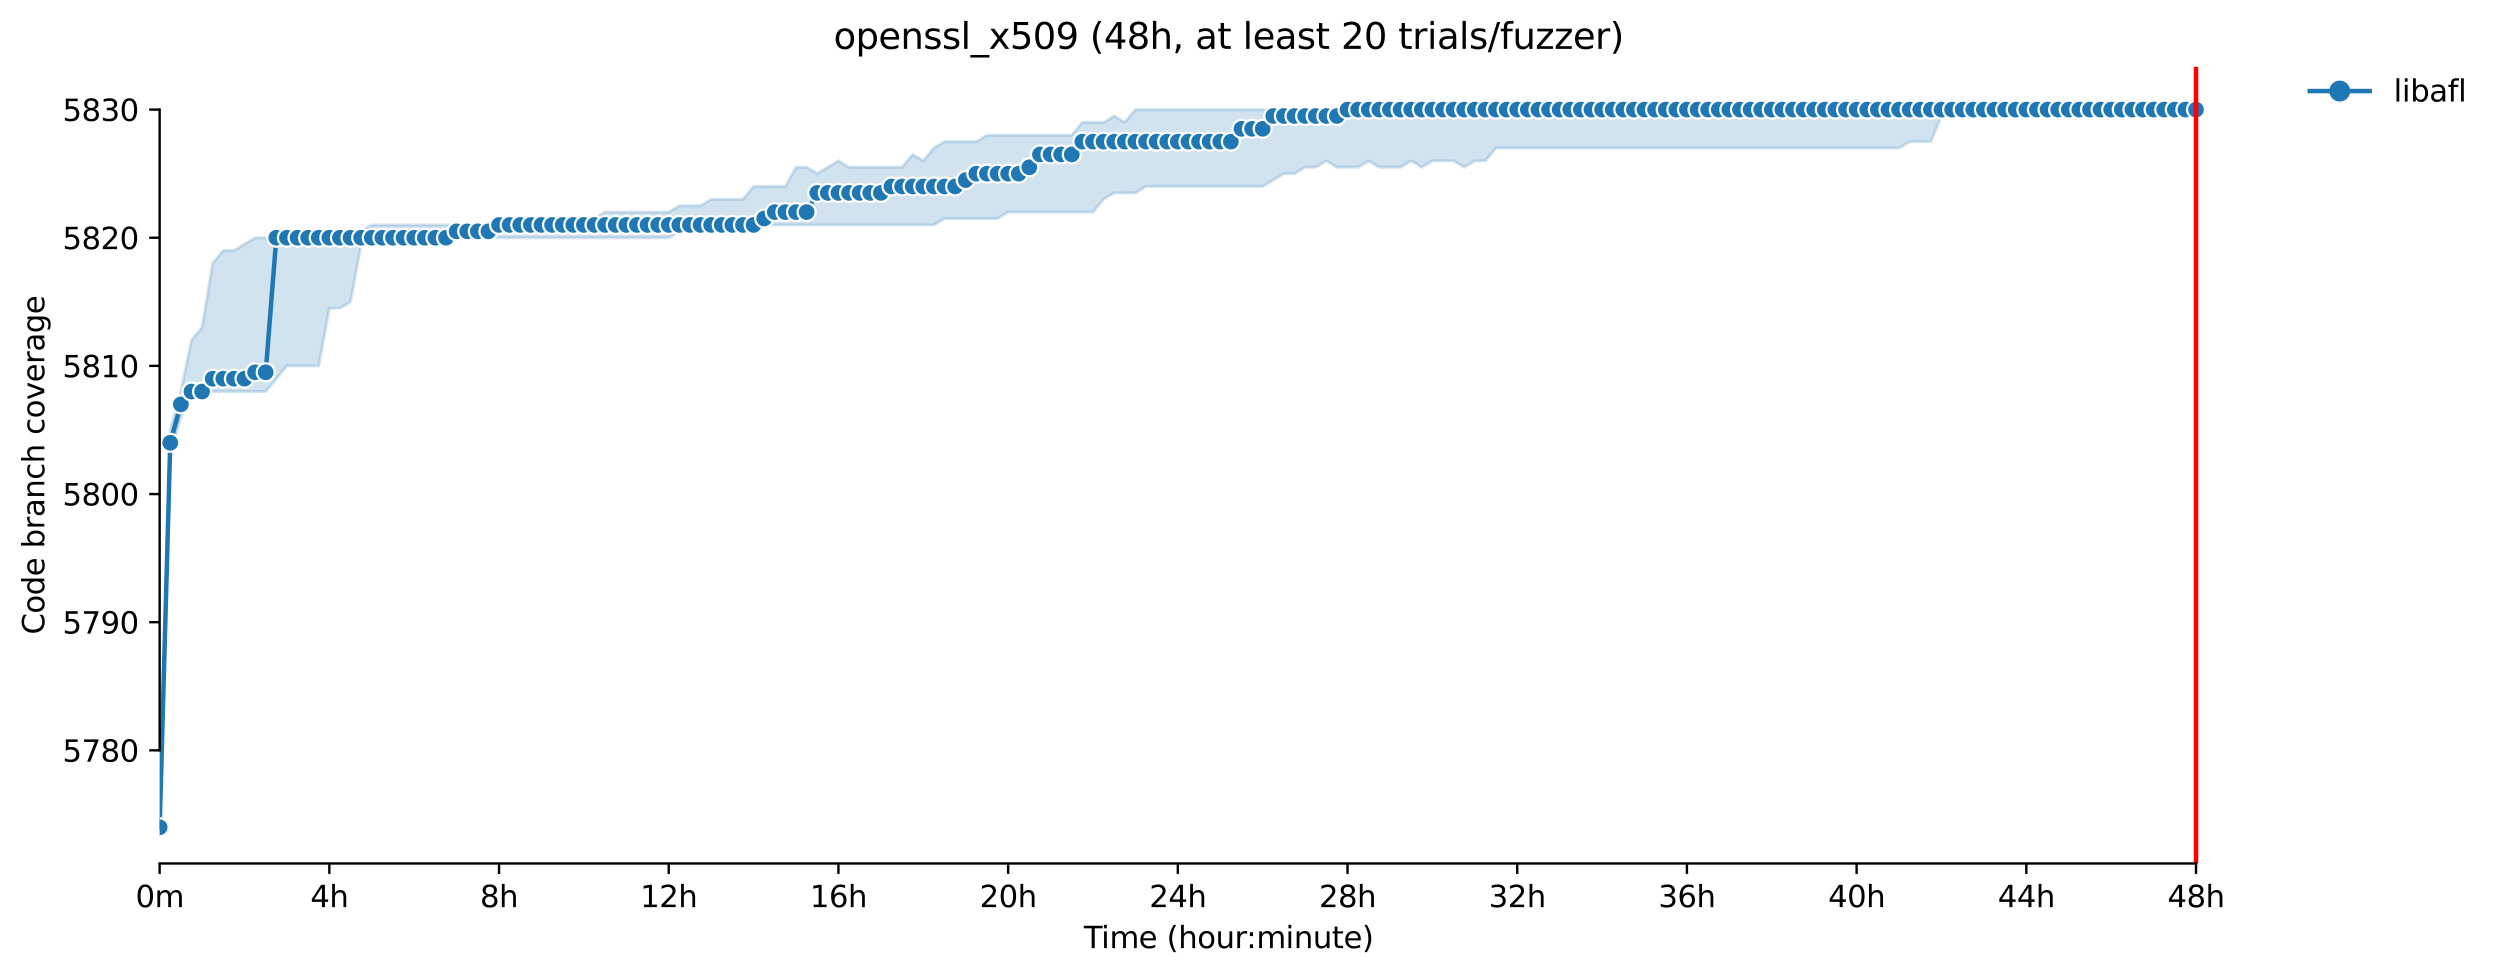 <?xml version="1.0" encoding="utf-8" standalone="no"?>
<!DOCTYPE svg PUBLIC "-//W3C//DTD SVG 1.1//EN"
  "http://www.w3.org/Graphics/SVG/1.1/DTD/svg11.dtd">
<svg xmlns:xlink="http://www.w3.org/1999/xlink" width="835.099pt" height="325.986pt" viewBox="0 0 835.099 325.986" xmlns="http://www.w3.org/2000/svg" version="1.1">
 <defs>
  <style type="text/css">*{stroke-linejoin: round; stroke-linecap: butt}</style>
 </defs>
 <g id="figure_1">
  <g id="patch_1">
   <path d="M 0 325.986 
L 835.099 325.986 
L 835.099 0 
L 0 0 
z
" style="fill: #ffffff"/>
  </g>
  <g id="axes_1">
   <g id="patch_2">
    <path d="M 53.328 288.43 
L 767.568 288.43 
L 767.568 22.318 
L 53.328 22.318 
z
" style="fill: #ffffff"/>
   </g>
   <g id="PolyCollection_1">
    <defs>
     <path id="mca4f251d9c" d="M 53.328 -49.652 
L 53.328 -49.652 
L 56.871 -173.796 
L 60.414 -186.639 
L 63.957 -193.06 
L 67.5 -195.2 
L 71.042 -195.2 
L 74.585 -195.2 
L 78.128 -195.2 
L 81.671 -195.2 
L 85.214 -195.2 
L 88.757 -195.2 
L 92.3 -199.481 
L 95.842 -203.762 
L 99.385 -203.762 
L 102.928 -203.762 
L 106.471 -203.762 
L 110.014 -223.026 
L 113.557 -223.026 
L 117.1 -225.166 
L 120.642 -244.43 
L 124.185 -246.57 
L 127.728 -246.57 
L 131.271 -246.57 
L 134.814 -246.57 
L 138.357 -246.57 
L 141.9 -246.57 
L 145.442 -246.57 
L 148.985 -246.57 
L 152.528 -246.57 
L 156.071 -246.57 
L 159.614 -246.57 
L 163.157 -246.57 
L 166.7 -246.57 
L 170.242 -246.57 
L 173.785 -246.57 
L 177.328 -246.57 
L 180.871 -246.57 
L 184.414 -246.57 
L 187.957 -246.57 
L 191.5 -246.57 
L 195.042 -246.57 
L 198.585 -246.57 
L 202.128 -246.57 
L 205.671 -246.57 
L 209.214 -246.57 
L 212.757 -246.57 
L 216.3 -246.57 
L 219.842 -246.57 
L 223.385 -246.57 
L 226.928 -248.711 
L 230.471 -248.711 
L 234.014 -250.851 
L 237.557 -250.851 
L 241.1 -250.851 
L 244.642 -250.851 
L 248.185 -250.851 
L 251.728 -250.851 
L 255.271 -250.851 
L 258.814 -250.851 
L 262.357 -250.851 
L 265.9 -250.851 
L 269.442 -250.851 
L 272.985 -250.851 
L 276.528 -250.851 
L 280.071 -250.851 
L 283.614 -250.851 
L 287.157 -250.851 
L 290.7 -250.851 
L 294.242 -250.851 
L 297.785 -250.851 
L 301.328 -250.851 
L 304.871 -250.851 
L 308.414 -250.851 
L 311.957 -250.851 
L 315.5 -252.991 
L 319.042 -252.991 
L 322.585 -252.991 
L 326.128 -252.991 
L 329.671 -252.991 
L 333.214 -252.991 
L 336.757 -255.132 
L 340.3 -255.132 
L 343.842 -255.132 
L 347.385 -255.132 
L 350.928 -255.132 
L 354.471 -255.132 
L 358.014 -255.132 
L 361.557 -255.132 
L 365.1 -255.132 
L 368.642 -259.413 
L 372.185 -261.553 
L 375.728 -261.553 
L 379.271 -261.553 
L 382.814 -263.693 
L 386.357 -263.693 
L 389.9 -263.693 
L 393.442 -263.693 
L 396.985 -263.693 
L 400.528 -263.693 
L 404.071 -263.693 
L 407.614 -263.693 
L 411.157 -263.693 
L 414.7 -263.693 
L 418.242 -263.693 
L 421.785 -263.693 
L 425.328 -265.834 
L 428.871 -267.974 
L 432.414 -267.974 
L 435.957 -270.115 
L 439.5 -270.115 
L 443.042 -272.255 
L 446.585 -270.115 
L 450.128 -270.115 
L 453.671 -270.115 
L 457.214 -272.202 
L 460.757 -270.115 
L 464.3 -270.115 
L 467.842 -270.115 
L 471.385 -272.255 
L 474.928 -270.115 
L 478.471 -272.255 
L 482.014 -272.255 
L 485.557 -272.255 
L 489.1 -270.115 
L 492.642 -272.255 
L 496.185 -272.255 
L 499.728 -276.536 
L 503.271 -276.536 
L 506.814 -276.536 
L 510.357 -276.536 
L 513.9 -276.536 
L 517.442 -276.536 
L 520.985 -276.536 
L 524.528 -276.536 
L 528.071 -276.536 
L 531.614 -276.536 
L 535.157 -276.536 
L 538.7 -276.536 
L 542.242 -276.536 
L 545.785 -276.536 
L 549.328 -276.536 
L 552.871 -276.536 
L 556.414 -276.536 
L 559.957 -276.536 
L 563.5 -276.536 
L 567.042 -276.536 
L 570.585 -276.536 
L 574.128 -276.536 
L 577.671 -276.536 
L 581.214 -276.536 
L 584.757 -276.536 
L 588.3 -276.536 
L 591.842 -276.536 
L 595.385 -276.536 
L 598.928 -276.536 
L 602.471 -276.536 
L 606.014 -276.536 
L 609.557 -276.536 
L 613.1 -276.536 
L 616.642 -276.536 
L 620.185 -276.536 
L 623.728 -276.536 
L 627.271 -276.536 
L 630.814 -276.536 
L 634.357 -276.536 
L 637.9 -278.676 
L 641.442 -278.676 
L 644.985 -278.676 
L 648.528 -287.238 
L 652.071 -289.378 
L 655.614 -289.378 
L 659.157 -289.378 
L 662.7 -289.378 
L 666.242 -289.378 
L 669.785 -289.378 
L 673.328 -289.378 
L 676.871 -289.378 
L 680.414 -289.378 
L 683.957 -289.378 
L 687.5 -289.378 
L 691.042 -289.378 
L 694.585 -289.378 
L 698.128 -289.378 
L 701.671 -289.378 
L 705.214 -289.378 
L 708.757 -289.378 
L 712.3 -289.378 
L 715.842 -289.378 
L 719.385 -289.378 
L 722.928 -289.378 
L 726.471 -289.378 
L 730.014 -289.378 
L 733.557 -289.378 
L 733.557 -291.519 
L 733.557 -291.519 
L 730.014 -291.519 
L 726.471 -291.519 
L 722.928 -291.519 
L 719.385 -291.519 
L 715.842 -291.519 
L 712.3 -291.519 
L 708.757 -291.519 
L 705.214 -291.572 
L 701.671 -291.519 
L 698.128 -291.519 
L 694.585 -291.519 
L 691.042 -289.378 
L 687.5 -289.378 
L 683.957 -289.378 
L 680.414 -289.378 
L 676.871 -289.378 
L 673.328 -289.378 
L 669.785 -289.378 
L 666.242 -289.378 
L 662.7 -289.378 
L 659.157 -289.378 
L 655.614 -289.378 
L 652.071 -289.378 
L 648.528 -289.378 
L 644.985 -289.378 
L 641.442 -289.378 
L 637.9 -289.378 
L 634.357 -289.378 
L 630.814 -289.378 
L 627.271 -289.378 
L 623.728 -289.378 
L 620.185 -289.378 
L 616.642 -289.378 
L 613.1 -289.378 
L 609.557 -289.378 
L 606.014 -289.378 
L 602.471 -289.378 
L 598.928 -289.378 
L 595.385 -289.378 
L 591.842 -289.378 
L 588.3 -289.378 
L 584.757 -289.378 
L 581.214 -289.378 
L 577.671 -289.378 
L 574.128 -289.378 
L 570.585 -289.378 
L 567.042 -289.378 
L 563.5 -289.378 
L 559.957 -289.378 
L 556.414 -289.378 
L 552.871 -289.378 
L 549.328 -289.378 
L 545.785 -289.378 
L 542.242 -289.378 
L 538.7 -289.378 
L 535.157 -289.378 
L 531.614 -289.378 
L 528.071 -289.378 
L 524.528 -289.378 
L 520.985 -289.378 
L 517.442 -289.378 
L 513.9 -289.378 
L 510.357 -289.378 
L 506.814 -289.378 
L 503.271 -289.378 
L 499.728 -289.378 
L 496.185 -289.378 
L 492.642 -289.378 
L 489.1 -289.378 
L 485.557 -289.378 
L 482.014 -289.378 
L 478.471 -289.378 
L 474.928 -289.378 
L 471.385 -289.378 
L 467.842 -289.378 
L 464.3 -289.378 
L 460.757 -289.378 
L 457.214 -289.378 
L 453.671 -289.378 
L 450.128 -289.378 
L 446.585 -289.378 
L 443.042 -289.378 
L 439.5 -289.378 
L 435.957 -289.378 
L 432.414 -289.378 
L 428.871 -289.378 
L 425.328 -289.378 
L 421.785 -289.378 
L 418.242 -289.378 
L 414.7 -289.378 
L 411.157 -289.378 
L 407.614 -289.378 
L 404.071 -289.378 
L 400.528 -289.378 
L 396.985 -289.378 
L 393.442 -289.378 
L 389.9 -289.378 
L 386.357 -289.378 
L 382.814 -289.378 
L 379.271 -289.378 
L 375.728 -285.151 
L 372.185 -287.238 
L 368.642 -285.098 
L 365.1 -285.098 
L 361.557 -285.098 
L 358.014 -280.817 
L 354.471 -280.817 
L 350.928 -280.817 
L 347.385 -280.817 
L 343.842 -280.817 
L 340.3 -280.817 
L 336.757 -280.817 
L 333.214 -280.817 
L 329.671 -280.817 
L 326.128 -278.676 
L 322.585 -278.676 
L 319.042 -278.676 
L 315.5 -278.676 
L 311.957 -276.536 
L 308.414 -272.255 
L 304.871 -274.395 
L 301.328 -270.115 
L 297.785 -270.115 
L 294.242 -270.115 
L 290.7 -270.115 
L 287.157 -270.115 
L 283.614 -270.115 
L 280.071 -272.255 
L 276.528 -270.115 
L 272.985 -268.028 
L 269.442 -270.115 
L 265.9 -270.115 
L 262.357 -263.693 
L 258.814 -263.693 
L 255.271 -263.693 
L 251.728 -263.693 
L 248.185 -259.413 
L 244.642 -259.413 
L 241.1 -259.413 
L 237.557 -259.413 
L 234.014 -257.272 
L 230.471 -257.272 
L 226.928 -257.272 
L 223.385 -255.132 
L 219.842 -255.132 
L 216.3 -255.132 
L 212.757 -255.132 
L 209.214 -255.132 
L 205.671 -255.132 
L 202.128 -255.132 
L 198.585 -252.991 
L 195.042 -252.991 
L 191.5 -250.851 
L 187.957 -250.851 
L 184.414 -250.851 
L 180.871 -250.851 
L 177.328 -250.851 
L 173.785 -250.851 
L 170.242 -250.851 
L 166.7 -250.851 
L 163.157 -250.851 
L 159.614 -250.851 
L 156.071 -250.851 
L 152.528 -250.851 
L 148.985 -250.851 
L 145.442 -250.851 
L 141.9 -250.851 
L 138.357 -250.851 
L 134.814 -250.851 
L 131.271 -250.851 
L 127.728 -250.851 
L 124.185 -250.851 
L 120.642 -248.711 
L 117.1 -248.711 
L 113.557 -246.57 
L 110.014 -246.57 
L 106.471 -246.57 
L 102.928 -246.57 
L 99.385 -246.57 
L 95.842 -246.57 
L 92.3 -246.57 
L 88.757 -246.57 
L 85.214 -246.57 
L 81.671 -244.43 
L 78.128 -242.289 
L 74.585 -242.289 
L 71.042 -238.008 
L 67.5 -216.658 
L 63.957 -212.324 
L 60.414 -195.2 
L 56.871 -182.358 
L 53.328 -49.652 
z
" style="stroke: #1f77b4; stroke-opacity: 0.2"/>
    </defs>
    <g clip-path="url(#p8a5ee8ea1a)">
     <use xlink:href="#mca4f251d9c" x="0" y="325.986" style="fill: #1f77b4; fill-opacity: 0.2; stroke: #1f77b4; stroke-opacity: 0.2"/>
    </g>
   </g>
   <g id="matplotlib.axis_1">
    <g id="xtick_1">
     <g id="line2d_1">
      <defs>
       <path id="maba9b9153a" d="M 0 0 
L 0 3.5 
" style="stroke: #000000; stroke-width: 0.8"/>
      </defs>
      <g>
       <use xlink:href="#maba9b9153a" x="53.328" y="288.43" style="stroke: #000000; stroke-width: 0.8"/>
      </g>
     </g>
     <g id="text_1">
      <!-- 0m -->
      <g transform="translate(45.277 303.029) scale(0.1 -0.1)">
       <defs>
        <path id="DejaVuSans-30" d="M 2034 4250 
Q 1547 4250 1301 3770 
Q 1056 3291 1056 2328 
Q 1056 1369 1301 889 
Q 1547 409 2034 409 
Q 2525 409 2770 889 
Q 3016 1369 3016 2328 
Q 3016 3291 2770 3770 
Q 2525 4250 2034 4250 
z
M 2034 4750 
Q 2819 4750 3233 4129 
Q 3647 3509 3647 2328 
Q 3647 1150 3233 529 
Q 2819 -91 2034 -91 
Q 1250 -91 836 529 
Q 422 1150 422 2328 
Q 422 3509 836 4129 
Q 1250 4750 2034 4750 
z
" transform="scale(0.016)"/>
        <path id="DejaVuSans-6d" d="M 3328 2828 
Q 3544 3216 3844 3400 
Q 4144 3584 4550 3584 
Q 5097 3584 5394 3201 
Q 5691 2819 5691 2113 
L 5691 0 
L 5113 0 
L 5113 2094 
Q 5113 2597 4934 2840 
Q 4756 3084 4391 3084 
Q 3944 3084 3684 2787 
Q 3425 2491 3425 1978 
L 3425 0 
L 2847 0 
L 2847 2094 
Q 2847 2600 2669 2842 
Q 2491 3084 2119 3084 
Q 1678 3084 1418 2786 
Q 1159 2488 1159 1978 
L 1159 0 
L 581 0 
L 581 3500 
L 1159 3500 
L 1159 2956 
Q 1356 3278 1631 3431 
Q 1906 3584 2284 3584 
Q 2666 3584 2933 3390 
Q 3200 3197 3328 2828 
z
" transform="scale(0.016)"/>
       </defs>
       <use xlink:href="#DejaVuSans-30"/>
       <use xlink:href="#DejaVuSans-6d" x="63.623"/>
      </g>
     </g>
    </g>
    <g id="xtick_2">
     <g id="line2d_2">
      <g>
       <use xlink:href="#maba9b9153a" x="110.014" y="288.43" style="stroke: #000000; stroke-width: 0.8"/>
      </g>
     </g>
     <g id="text_2">
      <!-- 4h -->
      <g transform="translate(103.664 303.029) scale(0.1 -0.1)">
       <defs>
        <path id="DejaVuSans-34" d="M 2419 4116 
L 825 1625 
L 2419 1625 
L 2419 4116 
z
M 2253 4666 
L 3047 4666 
L 3047 1625 
L 3713 1625 
L 3713 1100 
L 3047 1100 
L 3047 0 
L 2419 0 
L 2419 1100 
L 313 1100 
L 313 1709 
L 2253 4666 
z
" transform="scale(0.016)"/>
        <path id="DejaVuSans-68" d="M 3513 2113 
L 3513 0 
L 2938 0 
L 2938 2094 
Q 2938 2591 2744 2837 
Q 2550 3084 2163 3084 
Q 1697 3084 1428 2787 
Q 1159 2491 1159 1978 
L 1159 0 
L 581 0 
L 581 4863 
L 1159 4863 
L 1159 2956 
Q 1366 3272 1645 3428 
Q 1925 3584 2291 3584 
Q 2894 3584 3203 3211 
Q 3513 2838 3513 2113 
z
" transform="scale(0.016)"/>
       </defs>
       <use xlink:href="#DejaVuSans-34"/>
       <use xlink:href="#DejaVuSans-68" x="63.623"/>
      </g>
     </g>
    </g>
    <g id="xtick_3">
     <g id="line2d_3">
      <g>
       <use xlink:href="#maba9b9153a" x="166.7" y="288.43" style="stroke: #000000; stroke-width: 0.8"/>
      </g>
     </g>
     <g id="text_3">
      <!-- 8h -->
      <g transform="translate(160.35 303.029) scale(0.1 -0.1)">
       <defs>
        <path id="DejaVuSans-38" d="M 2034 2216 
Q 1584 2216 1326 1975 
Q 1069 1734 1069 1313 
Q 1069 891 1326 650 
Q 1584 409 2034 409 
Q 2484 409 2743 651 
Q 3003 894 3003 1313 
Q 3003 1734 2745 1975 
Q 2488 2216 2034 2216 
z
M 1403 2484 
Q 997 2584 770 2862 
Q 544 3141 544 3541 
Q 544 4100 942 4425 
Q 1341 4750 2034 4750 
Q 2731 4750 3128 4425 
Q 3525 4100 3525 3541 
Q 3525 3141 3298 2862 
Q 3072 2584 2669 2484 
Q 3125 2378 3379 2068 
Q 3634 1759 3634 1313 
Q 3634 634 3220 271 
Q 2806 -91 2034 -91 
Q 1263 -91 848 271 
Q 434 634 434 1313 
Q 434 1759 690 2068 
Q 947 2378 1403 2484 
z
M 1172 3481 
Q 1172 3119 1398 2916 
Q 1625 2713 2034 2713 
Q 2441 2713 2670 2916 
Q 2900 3119 2900 3481 
Q 2900 3844 2670 4047 
Q 2441 4250 2034 4250 
Q 1625 4250 1398 4047 
Q 1172 3844 1172 3481 
z
" transform="scale(0.016)"/>
       </defs>
       <use xlink:href="#DejaVuSans-38"/>
       <use xlink:href="#DejaVuSans-68" x="63.623"/>
      </g>
     </g>
    </g>
    <g id="xtick_4">
     <g id="line2d_4">
      <g>
       <use xlink:href="#maba9b9153a" x="223.385" y="288.43" style="stroke: #000000; stroke-width: 0.8"/>
      </g>
     </g>
     <g id="text_4">
      <!-- 12h -->
      <g transform="translate(213.854 303.029) scale(0.1 -0.1)">
       <defs>
        <path id="DejaVuSans-31" d="M 794 531 
L 1825 531 
L 1825 4091 
L 703 3866 
L 703 4441 
L 1819 4666 
L 2450 4666 
L 2450 531 
L 3481 531 
L 3481 0 
L 794 0 
L 794 531 
z
" transform="scale(0.016)"/>
        <path id="DejaVuSans-32" d="M 1228 531 
L 3431 531 
L 3431 0 
L 469 0 
L 469 531 
Q 828 903 1448 1529 
Q 2069 2156 2228 2338 
Q 2531 2678 2651 2914 
Q 2772 3150 2772 3378 
Q 2772 3750 2511 3984 
Q 2250 4219 1831 4219 
Q 1534 4219 1204 4116 
Q 875 4013 500 3803 
L 500 4441 
Q 881 4594 1212 4672 
Q 1544 4750 1819 4750 
Q 2544 4750 2975 4387 
Q 3406 4025 3406 3419 
Q 3406 3131 3298 2873 
Q 3191 2616 2906 2266 
Q 2828 2175 2409 1742 
Q 1991 1309 1228 531 
z
" transform="scale(0.016)"/>
       </defs>
       <use xlink:href="#DejaVuSans-31"/>
       <use xlink:href="#DejaVuSans-32" x="63.623"/>
       <use xlink:href="#DejaVuSans-68" x="127.246"/>
      </g>
     </g>
    </g>
    <g id="xtick_5">
     <g id="line2d_5">
      <g>
       <use xlink:href="#maba9b9153a" x="280.071" y="288.43" style="stroke: #000000; stroke-width: 0.8"/>
      </g>
     </g>
     <g id="text_5">
      <!-- 16h -->
      <g transform="translate(270.54 303.029) scale(0.1 -0.1)">
       <defs>
        <path id="DejaVuSans-36" d="M 2113 2584 
Q 1688 2584 1439 2293 
Q 1191 2003 1191 1497 
Q 1191 994 1439 701 
Q 1688 409 2113 409 
Q 2538 409 2786 701 
Q 3034 994 3034 1497 
Q 3034 2003 2786 2293 
Q 2538 2584 2113 2584 
z
M 3366 4563 
L 3366 3988 
Q 3128 4100 2886 4159 
Q 2644 4219 2406 4219 
Q 1781 4219 1451 3797 
Q 1122 3375 1075 2522 
Q 1259 2794 1537 2939 
Q 1816 3084 2150 3084 
Q 2853 3084 3261 2657 
Q 3669 2231 3669 1497 
Q 3669 778 3244 343 
Q 2819 -91 2113 -91 
Q 1303 -91 875 529 
Q 447 1150 447 2328 
Q 447 3434 972 4092 
Q 1497 4750 2381 4750 
Q 2619 4750 2861 4703 
Q 3103 4656 3366 4563 
z
" transform="scale(0.016)"/>
       </defs>
       <use xlink:href="#DejaVuSans-31"/>
       <use xlink:href="#DejaVuSans-36" x="63.623"/>
       <use xlink:href="#DejaVuSans-68" x="127.246"/>
      </g>
     </g>
    </g>
    <g id="xtick_6">
     <g id="line2d_6">
      <g>
       <use xlink:href="#maba9b9153a" x="336.757" y="288.43" style="stroke: #000000; stroke-width: 0.8"/>
      </g>
     </g>
     <g id="text_6">
      <!-- 20h -->
      <g transform="translate(327.225 303.029) scale(0.1 -0.1)">
       <use xlink:href="#DejaVuSans-32"/>
       <use xlink:href="#DejaVuSans-30" x="63.623"/>
       <use xlink:href="#DejaVuSans-68" x="127.246"/>
      </g>
     </g>
    </g>
    <g id="xtick_7">
     <g id="line2d_7">
      <g>
       <use xlink:href="#maba9b9153a" x="393.442" y="288.43" style="stroke: #000000; stroke-width: 0.8"/>
      </g>
     </g>
     <g id="text_7">
      <!-- 24h -->
      <g transform="translate(383.911 303.029) scale(0.1 -0.1)">
       <use xlink:href="#DejaVuSans-32"/>
       <use xlink:href="#DejaVuSans-34" x="63.623"/>
       <use xlink:href="#DejaVuSans-68" x="127.246"/>
      </g>
     </g>
    </g>
    <g id="xtick_8">
     <g id="line2d_8">
      <g>
       <use xlink:href="#maba9b9153a" x="450.128" y="288.43" style="stroke: #000000; stroke-width: 0.8"/>
      </g>
     </g>
     <g id="text_8">
      <!-- 28h -->
      <g transform="translate(440.597 303.029) scale(0.1 -0.1)">
       <use xlink:href="#DejaVuSans-32"/>
       <use xlink:href="#DejaVuSans-38" x="63.623"/>
       <use xlink:href="#DejaVuSans-68" x="127.246"/>
      </g>
     </g>
    </g>
    <g id="xtick_9">
     <g id="line2d_9">
      <g>
       <use xlink:href="#maba9b9153a" x="506.814" y="288.43" style="stroke: #000000; stroke-width: 0.8"/>
      </g>
     </g>
     <g id="text_9">
      <!-- 32h -->
      <g transform="translate(497.283 303.029) scale(0.1 -0.1)">
       <defs>
        <path id="DejaVuSans-33" d="M 2597 2516 
Q 3050 2419 3304 2112 
Q 3559 1806 3559 1356 
Q 3559 666 3084 287 
Q 2609 -91 1734 -91 
Q 1441 -91 1130 -33 
Q 819 25 488 141 
L 488 750 
Q 750 597 1062 519 
Q 1375 441 1716 441 
Q 2309 441 2620 675 
Q 2931 909 2931 1356 
Q 2931 1769 2642 2001 
Q 2353 2234 1838 2234 
L 1294 2234 
L 1294 2753 
L 1863 2753 
Q 2328 2753 2575 2939 
Q 2822 3125 2822 3475 
Q 2822 3834 2567 4026 
Q 2313 4219 1838 4219 
Q 1578 4219 1281 4162 
Q 984 4106 628 3988 
L 628 4550 
Q 988 4650 1302 4700 
Q 1616 4750 1894 4750 
Q 2613 4750 3031 4423 
Q 3450 4097 3450 3541 
Q 3450 3153 3228 2886 
Q 3006 2619 2597 2516 
z
" transform="scale(0.016)"/>
       </defs>
       <use xlink:href="#DejaVuSans-33"/>
       <use xlink:href="#DejaVuSans-32" x="63.623"/>
       <use xlink:href="#DejaVuSans-68" x="127.246"/>
      </g>
     </g>
    </g>
    <g id="xtick_10">
     <g id="line2d_10">
      <g>
       <use xlink:href="#maba9b9153a" x="563.5" y="288.43" style="stroke: #000000; stroke-width: 0.8"/>
      </g>
     </g>
     <g id="text_10">
      <!-- 36h -->
      <g transform="translate(553.968 303.029) scale(0.1 -0.1)">
       <use xlink:href="#DejaVuSans-33"/>
       <use xlink:href="#DejaVuSans-36" x="63.623"/>
       <use xlink:href="#DejaVuSans-68" x="127.246"/>
      </g>
     </g>
    </g>
    <g id="xtick_11">
     <g id="line2d_11">
      <g>
       <use xlink:href="#maba9b9153a" x="620.185" y="288.43" style="stroke: #000000; stroke-width: 0.8"/>
      </g>
     </g>
     <g id="text_11">
      <!-- 40h -->
      <g transform="translate(610.654 303.029) scale(0.1 -0.1)">
       <use xlink:href="#DejaVuSans-34"/>
       <use xlink:href="#DejaVuSans-30" x="63.623"/>
       <use xlink:href="#DejaVuSans-68" x="127.246"/>
      </g>
     </g>
    </g>
    <g id="xtick_12">
     <g id="line2d_12">
      <g>
       <use xlink:href="#maba9b9153a" x="676.871" y="288.43" style="stroke: #000000; stroke-width: 0.8"/>
      </g>
     </g>
     <g id="text_12">
      <!-- 44h -->
      <g transform="translate(667.34 303.029) scale(0.1 -0.1)">
       <use xlink:href="#DejaVuSans-34"/>
       <use xlink:href="#DejaVuSans-34" x="63.623"/>
       <use xlink:href="#DejaVuSans-68" x="127.246"/>
      </g>
     </g>
    </g>
    <g id="xtick_13">
     <g id="line2d_13">
      <g>
       <use xlink:href="#maba9b9153a" x="733.557" y="288.43" style="stroke: #000000; stroke-width: 0.8"/>
      </g>
     </g>
     <g id="text_13">
      <!-- 48h -->
      <g transform="translate(724.025 303.029) scale(0.1 -0.1)">
       <use xlink:href="#DejaVuSans-34"/>
       <use xlink:href="#DejaVuSans-38" x="63.623"/>
       <use xlink:href="#DejaVuSans-68" x="127.246"/>
      </g>
     </g>
    </g>
    <g id="text_14">
     <!-- Time (hour:minute) -->
     <g transform="translate(362.041 316.707) scale(0.1 -0.1)">
      <defs>
       <path id="DejaVuSans-54" d="M -19 4666 
L 3928 4666 
L 3928 4134 
L 2272 4134 
L 2272 0 
L 1638 0 
L 1638 4134 
L -19 4134 
L -19 4666 
z
" transform="scale(0.016)"/>
       <path id="DejaVuSans-69" d="M 603 3500 
L 1178 3500 
L 1178 0 
L 603 0 
L 603 3500 
z
M 603 4863 
L 1178 4863 
L 1178 4134 
L 603 4134 
L 603 4863 
z
" transform="scale(0.016)"/>
       <path id="DejaVuSans-65" d="M 3597 1894 
L 3597 1613 
L 953 1613 
Q 991 1019 1311 708 
Q 1631 397 2203 397 
Q 2534 397 2845 478 
Q 3156 559 3463 722 
L 3463 178 
Q 3153 47 2828 -22 
Q 2503 -91 2169 -91 
Q 1331 -91 842 396 
Q 353 884 353 1716 
Q 353 2575 817 3079 
Q 1281 3584 2069 3584 
Q 2775 3584 3186 3129 
Q 3597 2675 3597 1894 
z
M 3022 2063 
Q 3016 2534 2758 2815 
Q 2500 3097 2075 3097 
Q 1594 3097 1305 2825 
Q 1016 2553 972 2059 
L 3022 2063 
z
" transform="scale(0.016)"/>
       <path id="DejaVuSans-20" transform="scale(0.016)"/>
       <path id="DejaVuSans-28" d="M 1984 4856 
Q 1566 4138 1362 3434 
Q 1159 2731 1159 2009 
Q 1159 1288 1364 580 
Q 1569 -128 1984 -844 
L 1484 -844 
Q 1016 -109 783 600 
Q 550 1309 550 2009 
Q 550 2706 781 3412 
Q 1013 4119 1484 4856 
L 1984 4856 
z
" transform="scale(0.016)"/>
       <path id="DejaVuSans-6f" d="M 1959 3097 
Q 1497 3097 1228 2736 
Q 959 2375 959 1747 
Q 959 1119 1226 758 
Q 1494 397 1959 397 
Q 2419 397 2687 759 
Q 2956 1122 2956 1747 
Q 2956 2369 2687 2733 
Q 2419 3097 1959 3097 
z
M 1959 3584 
Q 2709 3584 3137 3096 
Q 3566 2609 3566 1747 
Q 3566 888 3137 398 
Q 2709 -91 1959 -91 
Q 1206 -91 779 398 
Q 353 888 353 1747 
Q 353 2609 779 3096 
Q 1206 3584 1959 3584 
z
" transform="scale(0.016)"/>
       <path id="DejaVuSans-75" d="M 544 1381 
L 544 3500 
L 1119 3500 
L 1119 1403 
Q 1119 906 1312 657 
Q 1506 409 1894 409 
Q 2359 409 2629 706 
Q 2900 1003 2900 1516 
L 2900 3500 
L 3475 3500 
L 3475 0 
L 2900 0 
L 2900 538 
Q 2691 219 2414 64 
Q 2138 -91 1772 -91 
Q 1169 -91 856 284 
Q 544 659 544 1381 
z
M 1991 3584 
L 1991 3584 
z
" transform="scale(0.016)"/>
       <path id="DejaVuSans-72" d="M 2631 2963 
Q 2534 3019 2420 3045 
Q 2306 3072 2169 3072 
Q 1681 3072 1420 2755 
Q 1159 2438 1159 1844 
L 1159 0 
L 581 0 
L 581 3500 
L 1159 3500 
L 1159 2956 
Q 1341 3275 1631 3429 
Q 1922 3584 2338 3584 
Q 2397 3584 2469 3576 
Q 2541 3569 2628 3553 
L 2631 2963 
z
" transform="scale(0.016)"/>
       <path id="DejaVuSans-3a" d="M 750 794 
L 1409 794 
L 1409 0 
L 750 0 
L 750 794 
z
M 750 3309 
L 1409 3309 
L 1409 2516 
L 750 2516 
L 750 3309 
z
" transform="scale(0.016)"/>
       <path id="DejaVuSans-6e" d="M 3513 2113 
L 3513 0 
L 2938 0 
L 2938 2094 
Q 2938 2591 2744 2837 
Q 2550 3084 2163 3084 
Q 1697 3084 1428 2787 
Q 1159 2491 1159 1978 
L 1159 0 
L 581 0 
L 581 3500 
L 1159 3500 
L 1159 2956 
Q 1366 3272 1645 3428 
Q 1925 3584 2291 3584 
Q 2894 3584 3203 3211 
Q 3513 2838 3513 2113 
z
" transform="scale(0.016)"/>
       <path id="DejaVuSans-74" d="M 1172 4494 
L 1172 3500 
L 2356 3500 
L 2356 3053 
L 1172 3053 
L 1172 1153 
Q 1172 725 1289 603 
Q 1406 481 1766 481 
L 2356 481 
L 2356 0 
L 1766 0 
Q 1100 0 847 248 
Q 594 497 594 1153 
L 594 3053 
L 172 3053 
L 172 3500 
L 594 3500 
L 594 4494 
L 1172 4494 
z
" transform="scale(0.016)"/>
       <path id="DejaVuSans-29" d="M 513 4856 
L 1013 4856 
Q 1481 4119 1714 3412 
Q 1947 2706 1947 2009 
Q 1947 1309 1714 600 
Q 1481 -109 1013 -844 
L 513 -844 
Q 928 -128 1133 580 
Q 1338 1288 1338 2009 
Q 1338 2731 1133 3434 
Q 928 4138 513 4856 
z
" transform="scale(0.016)"/>
      </defs>
      <use xlink:href="#DejaVuSans-54"/>
      <use xlink:href="#DejaVuSans-69" x="57.959"/>
      <use xlink:href="#DejaVuSans-6d" x="85.742"/>
      <use xlink:href="#DejaVuSans-65" x="183.154"/>
      <use xlink:href="#DejaVuSans-20" x="244.678"/>
      <use xlink:href="#DejaVuSans-28" x="276.465"/>
      <use xlink:href="#DejaVuSans-68" x="315.479"/>
      <use xlink:href="#DejaVuSans-6f" x="378.857"/>
      <use xlink:href="#DejaVuSans-75" x="440.039"/>
      <use xlink:href="#DejaVuSans-72" x="503.418"/>
      <use xlink:href="#DejaVuSans-3a" x="542.781"/>
      <use xlink:href="#DejaVuSans-6d" x="576.473"/>
      <use xlink:href="#DejaVuSans-69" x="673.885"/>
      <use xlink:href="#DejaVuSans-6e" x="701.668"/>
      <use xlink:href="#DejaVuSans-75" x="765.047"/>
      <use xlink:href="#DejaVuSans-74" x="828.426"/>
      <use xlink:href="#DejaVuSans-65" x="867.635"/>
      <use xlink:href="#DejaVuSans-29" x="929.158"/>
     </g>
    </g>
   </g>
   <g id="matplotlib.axis_2">
    <g id="ytick_1">
     <g id="line2d_14">
      <defs>
       <path id="mbe39e53bd3" d="M 0 0 
L -3.5 0 
" style="stroke: #000000; stroke-width: 0.8"/>
      </defs>
      <g>
       <use xlink:href="#mbe39e53bd3" x="53.328" y="250.649" style="stroke: #000000; stroke-width: 0.8"/>
      </g>
     </g>
     <g id="text_15">
      <!-- 5780 -->
      <g transform="translate(20.878 254.448) scale(0.1 -0.1)">
       <defs>
        <path id="DejaVuSans-35" d="M 691 4666 
L 3169 4666 
L 3169 4134 
L 1269 4134 
L 1269 2991 
Q 1406 3038 1543 3061 
Q 1681 3084 1819 3084 
Q 2600 3084 3056 2656 
Q 3513 2228 3513 1497 
Q 3513 744 3044 326 
Q 2575 -91 1722 -91 
Q 1428 -91 1123 -41 
Q 819 9 494 109 
L 494 744 
Q 775 591 1075 516 
Q 1375 441 1709 441 
Q 2250 441 2565 725 
Q 2881 1009 2881 1497 
Q 2881 1984 2565 2268 
Q 2250 2553 1709 2553 
Q 1456 2553 1204 2497 
Q 953 2441 691 2322 
L 691 4666 
z
" transform="scale(0.016)"/>
        <path id="DejaVuSans-37" d="M 525 4666 
L 3525 4666 
L 3525 4397 
L 1831 0 
L 1172 0 
L 2766 4134 
L 525 4134 
L 525 4666 
z
" transform="scale(0.016)"/>
       </defs>
       <use xlink:href="#DejaVuSans-35"/>
       <use xlink:href="#DejaVuSans-37" x="63.623"/>
       <use xlink:href="#DejaVuSans-38" x="127.246"/>
       <use xlink:href="#DejaVuSans-30" x="190.869"/>
      </g>
     </g>
    </g>
    <g id="ytick_2">
     <g id="line2d_15">
      <g>
       <use xlink:href="#mbe39e53bd3" x="53.328" y="207.841" style="stroke: #000000; stroke-width: 0.8"/>
      </g>
     </g>
     <g id="text_16">
      <!-- 5790 -->
      <g transform="translate(20.878 211.64) scale(0.1 -0.1)">
       <defs>
        <path id="DejaVuSans-39" d="M 703 97 
L 703 672 
Q 941 559 1184 500 
Q 1428 441 1663 441 
Q 2288 441 2617 861 
Q 2947 1281 2994 2138 
Q 2813 1869 2534 1725 
Q 2256 1581 1919 1581 
Q 1219 1581 811 2004 
Q 403 2428 403 3163 
Q 403 3881 828 4315 
Q 1253 4750 1959 4750 
Q 2769 4750 3195 4129 
Q 3622 3509 3622 2328 
Q 3622 1225 3098 567 
Q 2575 -91 1691 -91 
Q 1453 -91 1209 -44 
Q 966 3 703 97 
z
M 1959 2075 
Q 2384 2075 2632 2365 
Q 2881 2656 2881 3163 
Q 2881 3666 2632 3958 
Q 2384 4250 1959 4250 
Q 1534 4250 1286 3958 
Q 1038 3666 1038 3163 
Q 1038 2656 1286 2365 
Q 1534 2075 1959 2075 
z
" transform="scale(0.016)"/>
       </defs>
       <use xlink:href="#DejaVuSans-35"/>
       <use xlink:href="#DejaVuSans-37" x="63.623"/>
       <use xlink:href="#DejaVuSans-39" x="127.246"/>
       <use xlink:href="#DejaVuSans-30" x="190.869"/>
      </g>
     </g>
    </g>
    <g id="ytick_3">
     <g id="line2d_16">
      <g>
       <use xlink:href="#mbe39e53bd3" x="53.328" y="165.033" style="stroke: #000000; stroke-width: 0.8"/>
      </g>
     </g>
     <g id="text_17">
      <!-- 5800 -->
      <g transform="translate(20.878 168.832) scale(0.1 -0.1)">
       <use xlink:href="#DejaVuSans-35"/>
       <use xlink:href="#DejaVuSans-38" x="63.623"/>
       <use xlink:href="#DejaVuSans-30" x="127.246"/>
       <use xlink:href="#DejaVuSans-30" x="190.869"/>
      </g>
     </g>
    </g>
    <g id="ytick_4">
     <g id="line2d_17">
      <g>
       <use xlink:href="#mbe39e53bd3" x="53.328" y="122.225" style="stroke: #000000; stroke-width: 0.8"/>
      </g>
     </g>
     <g id="text_18">
      <!-- 5810 -->
      <g transform="translate(20.878 126.024) scale(0.1 -0.1)">
       <use xlink:href="#DejaVuSans-35"/>
       <use xlink:href="#DejaVuSans-38" x="63.623"/>
       <use xlink:href="#DejaVuSans-31" x="127.246"/>
       <use xlink:href="#DejaVuSans-30" x="190.869"/>
      </g>
     </g>
    </g>
    <g id="ytick_5">
     <g id="line2d_18">
      <g>
       <use xlink:href="#mbe39e53bd3" x="53.328" y="79.416" style="stroke: #000000; stroke-width: 0.8"/>
      </g>
     </g>
     <g id="text_19">
      <!-- 5820 -->
      <g transform="translate(20.878 83.215) scale(0.1 -0.1)">
       <use xlink:href="#DejaVuSans-35"/>
       <use xlink:href="#DejaVuSans-38" x="63.623"/>
       <use xlink:href="#DejaVuSans-32" x="127.246"/>
       <use xlink:href="#DejaVuSans-30" x="190.869"/>
      </g>
     </g>
    </g>
    <g id="ytick_6">
     <g id="line2d_19">
      <g>
       <use xlink:href="#mbe39e53bd3" x="53.328" y="36.608" style="stroke: #000000; stroke-width: 0.8"/>
      </g>
     </g>
     <g id="text_20">
      <!-- 5830 -->
      <g transform="translate(20.878 40.407) scale(0.1 -0.1)">
       <use xlink:href="#DejaVuSans-35"/>
       <use xlink:href="#DejaVuSans-38" x="63.623"/>
       <use xlink:href="#DejaVuSans-33" x="127.246"/>
       <use xlink:href="#DejaVuSans-30" x="190.869"/>
      </g>
     </g>
    </g>
    <g id="text_21">
     <!-- Code branch coverage -->
     <g transform="translate(14.798 211.949) rotate(-90) scale(0.1 -0.1)">
      <defs>
       <path id="DejaVuSans-43" d="M 4122 4306 
L 4122 3641 
Q 3803 3938 3442 4084 
Q 3081 4231 2675 4231 
Q 1875 4231 1450 3742 
Q 1025 3253 1025 2328 
Q 1025 1406 1450 917 
Q 1875 428 2675 428 
Q 3081 428 3442 575 
Q 3803 722 4122 1019 
L 4122 359 
Q 3791 134 3420 21 
Q 3050 -91 2638 -91 
Q 1578 -91 968 557 
Q 359 1206 359 2328 
Q 359 3453 968 4101 
Q 1578 4750 2638 4750 
Q 3056 4750 3426 4639 
Q 3797 4528 4122 4306 
z
" transform="scale(0.016)"/>
       <path id="DejaVuSans-64" d="M 2906 2969 
L 2906 4863 
L 3481 4863 
L 3481 0 
L 2906 0 
L 2906 525 
Q 2725 213 2448 61 
Q 2172 -91 1784 -91 
Q 1150 -91 751 415 
Q 353 922 353 1747 
Q 353 2572 751 3078 
Q 1150 3584 1784 3584 
Q 2172 3584 2448 3432 
Q 2725 3281 2906 2969 
z
M 947 1747 
Q 947 1113 1208 752 
Q 1469 391 1925 391 
Q 2381 391 2643 752 
Q 2906 1113 2906 1747 
Q 2906 2381 2643 2742 
Q 2381 3103 1925 3103 
Q 1469 3103 1208 2742 
Q 947 2381 947 1747 
z
" transform="scale(0.016)"/>
       <path id="DejaVuSans-62" d="M 3116 1747 
Q 3116 2381 2855 2742 
Q 2594 3103 2138 3103 
Q 1681 3103 1420 2742 
Q 1159 2381 1159 1747 
Q 1159 1113 1420 752 
Q 1681 391 2138 391 
Q 2594 391 2855 752 
Q 3116 1113 3116 1747 
z
M 1159 2969 
Q 1341 3281 1617 3432 
Q 1894 3584 2278 3584 
Q 2916 3584 3314 3078 
Q 3713 2572 3713 1747 
Q 3713 922 3314 415 
Q 2916 -91 2278 -91 
Q 1894 -91 1617 61 
Q 1341 213 1159 525 
L 1159 0 
L 581 0 
L 581 4863 
L 1159 4863 
L 1159 2969 
z
" transform="scale(0.016)"/>
       <path id="DejaVuSans-61" d="M 2194 1759 
Q 1497 1759 1228 1600 
Q 959 1441 959 1056 
Q 959 750 1161 570 
Q 1363 391 1709 391 
Q 2188 391 2477 730 
Q 2766 1069 2766 1631 
L 2766 1759 
L 2194 1759 
z
M 3341 1997 
L 3341 0 
L 2766 0 
L 2766 531 
Q 2569 213 2275 61 
Q 1981 -91 1556 -91 
Q 1019 -91 701 211 
Q 384 513 384 1019 
Q 384 1609 779 1909 
Q 1175 2209 1959 2209 
L 2766 2209 
L 2766 2266 
Q 2766 2663 2505 2880 
Q 2244 3097 1772 3097 
Q 1472 3097 1187 3025 
Q 903 2953 641 2809 
L 641 3341 
Q 956 3463 1253 3523 
Q 1550 3584 1831 3584 
Q 2591 3584 2966 3190 
Q 3341 2797 3341 1997 
z
" transform="scale(0.016)"/>
       <path id="DejaVuSans-63" d="M 3122 3366 
L 3122 2828 
Q 2878 2963 2633 3030 
Q 2388 3097 2138 3097 
Q 1578 3097 1268 2742 
Q 959 2388 959 1747 
Q 959 1106 1268 751 
Q 1578 397 2138 397 
Q 2388 397 2633 464 
Q 2878 531 3122 666 
L 3122 134 
Q 2881 22 2623 -34 
Q 2366 -91 2075 -91 
Q 1284 -91 818 406 
Q 353 903 353 1747 
Q 353 2603 823 3093 
Q 1294 3584 2113 3584 
Q 2378 3584 2631 3529 
Q 2884 3475 3122 3366 
z
" transform="scale(0.016)"/>
       <path id="DejaVuSans-76" d="M 191 3500 
L 800 3500 
L 1894 563 
L 2988 3500 
L 3597 3500 
L 2284 0 
L 1503 0 
L 191 3500 
z
" transform="scale(0.016)"/>
       <path id="DejaVuSans-67" d="M 2906 1791 
Q 2906 2416 2648 2759 
Q 2391 3103 1925 3103 
Q 1463 3103 1205 2759 
Q 947 2416 947 1791 
Q 947 1169 1205 825 
Q 1463 481 1925 481 
Q 2391 481 2648 825 
Q 2906 1169 2906 1791 
z
M 3481 434 
Q 3481 -459 3084 -895 
Q 2688 -1331 1869 -1331 
Q 1566 -1331 1297 -1286 
Q 1028 -1241 775 -1147 
L 775 -588 
Q 1028 -725 1275 -790 
Q 1522 -856 1778 -856 
Q 2344 -856 2625 -561 
Q 2906 -266 2906 331 
L 2906 616 
Q 2728 306 2450 153 
Q 2172 0 1784 0 
Q 1141 0 747 490 
Q 353 981 353 1791 
Q 353 2603 747 3093 
Q 1141 3584 1784 3584 
Q 2172 3584 2450 3431 
Q 2728 3278 2906 2969 
L 2906 3500 
L 3481 3500 
L 3481 434 
z
" transform="scale(0.016)"/>
      </defs>
      <use xlink:href="#DejaVuSans-43"/>
      <use xlink:href="#DejaVuSans-6f" x="69.824"/>
      <use xlink:href="#DejaVuSans-64" x="131.006"/>
      <use xlink:href="#DejaVuSans-65" x="194.482"/>
      <use xlink:href="#DejaVuSans-20" x="256.006"/>
      <use xlink:href="#DejaVuSans-62" x="287.793"/>
      <use xlink:href="#DejaVuSans-72" x="351.27"/>
      <use xlink:href="#DejaVuSans-61" x="392.383"/>
      <use xlink:href="#DejaVuSans-6e" x="453.662"/>
      <use xlink:href="#DejaVuSans-63" x="517.041"/>
      <use xlink:href="#DejaVuSans-68" x="572.021"/>
      <use xlink:href="#DejaVuSans-20" x="635.4"/>
      <use xlink:href="#DejaVuSans-63" x="667.188"/>
      <use xlink:href="#DejaVuSans-6f" x="722.168"/>
      <use xlink:href="#DejaVuSans-76" x="783.35"/>
      <use xlink:href="#DejaVuSans-65" x="842.529"/>
      <use xlink:href="#DejaVuSans-72" x="904.053"/>
      <use xlink:href="#DejaVuSans-61" x="945.166"/>
      <use xlink:href="#DejaVuSans-67" x="1006.445"/>
      <use xlink:href="#DejaVuSans-65" x="1069.922"/>
     </g>
    </g>
   </g>
   <g id="line2d_20">
    <path d="M 53.328 276.334 
L 56.871 147.909 
L 60.414 135.067 
L 63.957 130.786 
L 67.5 130.786 
L 71.042 126.505 
L 81.671 126.505 
L 85.214 124.365 
L 88.757 124.365 
L 92.3 79.416 
L 148.985 79.416 
L 152.528 77.276 
L 163.157 77.276 
L 166.7 75.135 
L 251.728 75.135 
L 258.814 70.855 
L 269.442 70.855 
L 272.985 64.433 
L 294.242 64.433 
L 297.785 62.293 
L 319.042 62.293 
L 326.128 58.012 
L 340.3 58.012 
L 343.842 55.872 
L 347.385 51.591 
L 358.014 51.591 
L 361.557 47.31 
L 411.157 47.31 
L 414.7 43.029 
L 421.785 43.029 
L 425.328 38.748 
L 446.585 38.748 
L 450.128 36.608 
L 733.557 36.608 
L 733.557 36.608 
" clip-path="url(#p8a5ee8ea1a)" style="fill: none; stroke: #1f77b4; stroke-width: 1.5; stroke-linecap: square"/>
    <defs>
     <path id="ma81451894e" d="M 0 3 
C 0.796 3 1.559 2.684 2.121 2.121 
C 2.684 1.559 3 0.796 3 0 
C 3 -0.796 2.684 -1.559 2.121 -2.121 
C 1.559 -2.684 0.796 -3 0 -3 
C -0.796 -3 -1.559 -2.684 -2.121 -2.121 
C -2.684 -1.559 -3 -0.796 -3 0 
C -3 0.796 -2.684 1.559 -2.121 2.121 
C -1.559 2.684 -0.796 3 0 3 
z
" style="stroke: #ffffff; stroke-width: 0.75"/>
    </defs>
    <g clip-path="url(#p8a5ee8ea1a)">
     <use xlink:href="#ma81451894e" x="53.328" y="276.334" style="fill: #1f77b4; stroke: #ffffff; stroke-width: 0.75"/>
     <use xlink:href="#ma81451894e" x="56.871" y="147.909" style="fill: #1f77b4; stroke: #ffffff; stroke-width: 0.75"/>
     <use xlink:href="#ma81451894e" x="60.414" y="135.067" style="fill: #1f77b4; stroke: #ffffff; stroke-width: 0.75"/>
     <use xlink:href="#ma81451894e" x="63.957" y="130.786" style="fill: #1f77b4; stroke: #ffffff; stroke-width: 0.75"/>
     <use xlink:href="#ma81451894e" x="67.5" y="130.786" style="fill: #1f77b4; stroke: #ffffff; stroke-width: 0.75"/>
     <use xlink:href="#ma81451894e" x="71.042" y="126.505" style="fill: #1f77b4; stroke: #ffffff; stroke-width: 0.75"/>
     <use xlink:href="#ma81451894e" x="74.585" y="126.505" style="fill: #1f77b4; stroke: #ffffff; stroke-width: 0.75"/>
     <use xlink:href="#ma81451894e" x="78.128" y="126.505" style="fill: #1f77b4; stroke: #ffffff; stroke-width: 0.75"/>
     <use xlink:href="#ma81451894e" x="81.671" y="126.505" style="fill: #1f77b4; stroke: #ffffff; stroke-width: 0.75"/>
     <use xlink:href="#ma81451894e" x="85.214" y="124.365" style="fill: #1f77b4; stroke: #ffffff; stroke-width: 0.75"/>
     <use xlink:href="#ma81451894e" x="88.757" y="124.365" style="fill: #1f77b4; stroke: #ffffff; stroke-width: 0.75"/>
     <use xlink:href="#ma81451894e" x="92.3" y="79.416" style="fill: #1f77b4; stroke: #ffffff; stroke-width: 0.75"/>
     <use xlink:href="#ma81451894e" x="95.842" y="79.416" style="fill: #1f77b4; stroke: #ffffff; stroke-width: 0.75"/>
     <use xlink:href="#ma81451894e" x="99.385" y="79.416" style="fill: #1f77b4; stroke: #ffffff; stroke-width: 0.75"/>
     <use xlink:href="#ma81451894e" x="102.928" y="79.416" style="fill: #1f77b4; stroke: #ffffff; stroke-width: 0.75"/>
     <use xlink:href="#ma81451894e" x="106.471" y="79.416" style="fill: #1f77b4; stroke: #ffffff; stroke-width: 0.75"/>
     <use xlink:href="#ma81451894e" x="110.014" y="79.416" style="fill: #1f77b4; stroke: #ffffff; stroke-width: 0.75"/>
     <use xlink:href="#ma81451894e" x="113.557" y="79.416" style="fill: #1f77b4; stroke: #ffffff; stroke-width: 0.75"/>
     <use xlink:href="#ma81451894e" x="117.1" y="79.416" style="fill: #1f77b4; stroke: #ffffff; stroke-width: 0.75"/>
     <use xlink:href="#ma81451894e" x="120.642" y="79.416" style="fill: #1f77b4; stroke: #ffffff; stroke-width: 0.75"/>
     <use xlink:href="#ma81451894e" x="124.185" y="79.416" style="fill: #1f77b4; stroke: #ffffff; stroke-width: 0.75"/>
     <use xlink:href="#ma81451894e" x="127.728" y="79.416" style="fill: #1f77b4; stroke: #ffffff; stroke-width: 0.75"/>
     <use xlink:href="#ma81451894e" x="131.271" y="79.416" style="fill: #1f77b4; stroke: #ffffff; stroke-width: 0.75"/>
     <use xlink:href="#ma81451894e" x="134.814" y="79.416" style="fill: #1f77b4; stroke: #ffffff; stroke-width: 0.75"/>
     <use xlink:href="#ma81451894e" x="138.357" y="79.416" style="fill: #1f77b4; stroke: #ffffff; stroke-width: 0.75"/>
     <use xlink:href="#ma81451894e" x="141.9" y="79.416" style="fill: #1f77b4; stroke: #ffffff; stroke-width: 0.75"/>
     <use xlink:href="#ma81451894e" x="145.442" y="79.416" style="fill: #1f77b4; stroke: #ffffff; stroke-width: 0.75"/>
     <use xlink:href="#ma81451894e" x="148.985" y="79.416" style="fill: #1f77b4; stroke: #ffffff; stroke-width: 0.75"/>
     <use xlink:href="#ma81451894e" x="152.528" y="77.276" style="fill: #1f77b4; stroke: #ffffff; stroke-width: 0.75"/>
     <use xlink:href="#ma81451894e" x="156.071" y="77.276" style="fill: #1f77b4; stroke: #ffffff; stroke-width: 0.75"/>
     <use xlink:href="#ma81451894e" x="159.614" y="77.276" style="fill: #1f77b4; stroke: #ffffff; stroke-width: 0.75"/>
     <use xlink:href="#ma81451894e" x="163.157" y="77.276" style="fill: #1f77b4; stroke: #ffffff; stroke-width: 0.75"/>
     <use xlink:href="#ma81451894e" x="166.7" y="75.135" style="fill: #1f77b4; stroke: #ffffff; stroke-width: 0.75"/>
     <use xlink:href="#ma81451894e" x="170.242" y="75.135" style="fill: #1f77b4; stroke: #ffffff; stroke-width: 0.75"/>
     <use xlink:href="#ma81451894e" x="173.785" y="75.135" style="fill: #1f77b4; stroke: #ffffff; stroke-width: 0.75"/>
     <use xlink:href="#ma81451894e" x="177.328" y="75.135" style="fill: #1f77b4; stroke: #ffffff; stroke-width: 0.75"/>
     <use xlink:href="#ma81451894e" x="180.871" y="75.135" style="fill: #1f77b4; stroke: #ffffff; stroke-width: 0.75"/>
     <use xlink:href="#ma81451894e" x="184.414" y="75.135" style="fill: #1f77b4; stroke: #ffffff; stroke-width: 0.75"/>
     <use xlink:href="#ma81451894e" x="187.957" y="75.135" style="fill: #1f77b4; stroke: #ffffff; stroke-width: 0.75"/>
     <use xlink:href="#ma81451894e" x="191.5" y="75.135" style="fill: #1f77b4; stroke: #ffffff; stroke-width: 0.75"/>
     <use xlink:href="#ma81451894e" x="195.042" y="75.135" style="fill: #1f77b4; stroke: #ffffff; stroke-width: 0.75"/>
     <use xlink:href="#ma81451894e" x="198.585" y="75.135" style="fill: #1f77b4; stroke: #ffffff; stroke-width: 0.75"/>
     <use xlink:href="#ma81451894e" x="202.128" y="75.135" style="fill: #1f77b4; stroke: #ffffff; stroke-width: 0.75"/>
     <use xlink:href="#ma81451894e" x="205.671" y="75.135" style="fill: #1f77b4; stroke: #ffffff; stroke-width: 0.75"/>
     <use xlink:href="#ma81451894e" x="209.214" y="75.135" style="fill: #1f77b4; stroke: #ffffff; stroke-width: 0.75"/>
     <use xlink:href="#ma81451894e" x="212.757" y="75.135" style="fill: #1f77b4; stroke: #ffffff; stroke-width: 0.75"/>
     <use xlink:href="#ma81451894e" x="216.3" y="75.135" style="fill: #1f77b4; stroke: #ffffff; stroke-width: 0.75"/>
     <use xlink:href="#ma81451894e" x="219.842" y="75.135" style="fill: #1f77b4; stroke: #ffffff; stroke-width: 0.75"/>
     <use xlink:href="#ma81451894e" x="223.385" y="75.135" style="fill: #1f77b4; stroke: #ffffff; stroke-width: 0.75"/>
     <use xlink:href="#ma81451894e" x="226.928" y="75.135" style="fill: #1f77b4; stroke: #ffffff; stroke-width: 0.75"/>
     <use xlink:href="#ma81451894e" x="230.471" y="75.135" style="fill: #1f77b4; stroke: #ffffff; stroke-width: 0.75"/>
     <use xlink:href="#ma81451894e" x="234.014" y="75.135" style="fill: #1f77b4; stroke: #ffffff; stroke-width: 0.75"/>
     <use xlink:href="#ma81451894e" x="237.557" y="75.135" style="fill: #1f77b4; stroke: #ffffff; stroke-width: 0.75"/>
     <use xlink:href="#ma81451894e" x="241.1" y="75.135" style="fill: #1f77b4; stroke: #ffffff; stroke-width: 0.75"/>
     <use xlink:href="#ma81451894e" x="244.642" y="75.135" style="fill: #1f77b4; stroke: #ffffff; stroke-width: 0.75"/>
     <use xlink:href="#ma81451894e" x="248.185" y="75.135" style="fill: #1f77b4; stroke: #ffffff; stroke-width: 0.75"/>
     <use xlink:href="#ma81451894e" x="251.728" y="75.135" style="fill: #1f77b4; stroke: #ffffff; stroke-width: 0.75"/>
     <use xlink:href="#ma81451894e" x="255.271" y="72.995" style="fill: #1f77b4; stroke: #ffffff; stroke-width: 0.75"/>
     <use xlink:href="#ma81451894e" x="258.814" y="70.855" style="fill: #1f77b4; stroke: #ffffff; stroke-width: 0.75"/>
     <use xlink:href="#ma81451894e" x="262.357" y="70.855" style="fill: #1f77b4; stroke: #ffffff; stroke-width: 0.75"/>
     <use xlink:href="#ma81451894e" x="265.9" y="70.855" style="fill: #1f77b4; stroke: #ffffff; stroke-width: 0.75"/>
     <use xlink:href="#ma81451894e" x="269.442" y="70.855" style="fill: #1f77b4; stroke: #ffffff; stroke-width: 0.75"/>
     <use xlink:href="#ma81451894e" x="272.985" y="64.433" style="fill: #1f77b4; stroke: #ffffff; stroke-width: 0.75"/>
     <use xlink:href="#ma81451894e" x="276.528" y="64.433" style="fill: #1f77b4; stroke: #ffffff; stroke-width: 0.75"/>
     <use xlink:href="#ma81451894e" x="280.071" y="64.433" style="fill: #1f77b4; stroke: #ffffff; stroke-width: 0.75"/>
     <use xlink:href="#ma81451894e" x="283.614" y="64.433" style="fill: #1f77b4; stroke: #ffffff; stroke-width: 0.75"/>
     <use xlink:href="#ma81451894e" x="287.157" y="64.433" style="fill: #1f77b4; stroke: #ffffff; stroke-width: 0.75"/>
     <use xlink:href="#ma81451894e" x="290.7" y="64.433" style="fill: #1f77b4; stroke: #ffffff; stroke-width: 0.75"/>
     <use xlink:href="#ma81451894e" x="294.242" y="64.433" style="fill: #1f77b4; stroke: #ffffff; stroke-width: 0.75"/>
     <use xlink:href="#ma81451894e" x="297.785" y="62.293" style="fill: #1f77b4; stroke: #ffffff; stroke-width: 0.75"/>
     <use xlink:href="#ma81451894e" x="301.328" y="62.293" style="fill: #1f77b4; stroke: #ffffff; stroke-width: 0.75"/>
     <use xlink:href="#ma81451894e" x="304.871" y="62.293" style="fill: #1f77b4; stroke: #ffffff; stroke-width: 0.75"/>
     <use xlink:href="#ma81451894e" x="308.414" y="62.293" style="fill: #1f77b4; stroke: #ffffff; stroke-width: 0.75"/>
     <use xlink:href="#ma81451894e" x="311.957" y="62.293" style="fill: #1f77b4; stroke: #ffffff; stroke-width: 0.75"/>
     <use xlink:href="#ma81451894e" x="315.5" y="62.293" style="fill: #1f77b4; stroke: #ffffff; stroke-width: 0.75"/>
     <use xlink:href="#ma81451894e" x="319.042" y="62.293" style="fill: #1f77b4; stroke: #ffffff; stroke-width: 0.75"/>
     <use xlink:href="#ma81451894e" x="322.585" y="60.153" style="fill: #1f77b4; stroke: #ffffff; stroke-width: 0.75"/>
     <use xlink:href="#ma81451894e" x="326.128" y="58.012" style="fill: #1f77b4; stroke: #ffffff; stroke-width: 0.75"/>
     <use xlink:href="#ma81451894e" x="329.671" y="58.012" style="fill: #1f77b4; stroke: #ffffff; stroke-width: 0.75"/>
     <use xlink:href="#ma81451894e" x="333.214" y="58.012" style="fill: #1f77b4; stroke: #ffffff; stroke-width: 0.75"/>
     <use xlink:href="#ma81451894e" x="336.757" y="58.012" style="fill: #1f77b4; stroke: #ffffff; stroke-width: 0.75"/>
     <use xlink:href="#ma81451894e" x="340.3" y="58.012" style="fill: #1f77b4; stroke: #ffffff; stroke-width: 0.75"/>
     <use xlink:href="#ma81451894e" x="343.842" y="55.872" style="fill: #1f77b4; stroke: #ffffff; stroke-width: 0.75"/>
     <use xlink:href="#ma81451894e" x="347.385" y="51.591" style="fill: #1f77b4; stroke: #ffffff; stroke-width: 0.75"/>
     <use xlink:href="#ma81451894e" x="350.928" y="51.591" style="fill: #1f77b4; stroke: #ffffff; stroke-width: 0.75"/>
     <use xlink:href="#ma81451894e" x="354.471" y="51.591" style="fill: #1f77b4; stroke: #ffffff; stroke-width: 0.75"/>
     <use xlink:href="#ma81451894e" x="358.014" y="51.591" style="fill: #1f77b4; stroke: #ffffff; stroke-width: 0.75"/>
     <use xlink:href="#ma81451894e" x="361.557" y="47.31" style="fill: #1f77b4; stroke: #ffffff; stroke-width: 0.75"/>
     <use xlink:href="#ma81451894e" x="365.1" y="47.31" style="fill: #1f77b4; stroke: #ffffff; stroke-width: 0.75"/>
     <use xlink:href="#ma81451894e" x="368.642" y="47.31" style="fill: #1f77b4; stroke: #ffffff; stroke-width: 0.75"/>
     <use xlink:href="#ma81451894e" x="372.185" y="47.31" style="fill: #1f77b4; stroke: #ffffff; stroke-width: 0.75"/>
     <use xlink:href="#ma81451894e" x="375.728" y="47.31" style="fill: #1f77b4; stroke: #ffffff; stroke-width: 0.75"/>
     <use xlink:href="#ma81451894e" x="379.271" y="47.31" style="fill: #1f77b4; stroke: #ffffff; stroke-width: 0.75"/>
     <use xlink:href="#ma81451894e" x="382.814" y="47.31" style="fill: #1f77b4; stroke: #ffffff; stroke-width: 0.75"/>
     <use xlink:href="#ma81451894e" x="386.357" y="47.31" style="fill: #1f77b4; stroke: #ffffff; stroke-width: 0.75"/>
     <use xlink:href="#ma81451894e" x="389.9" y="47.31" style="fill: #1f77b4; stroke: #ffffff; stroke-width: 0.75"/>
     <use xlink:href="#ma81451894e" x="393.442" y="47.31" style="fill: #1f77b4; stroke: #ffffff; stroke-width: 0.75"/>
     <use xlink:href="#ma81451894e" x="396.985" y="47.31" style="fill: #1f77b4; stroke: #ffffff; stroke-width: 0.75"/>
     <use xlink:href="#ma81451894e" x="400.528" y="47.31" style="fill: #1f77b4; stroke: #ffffff; stroke-width: 0.75"/>
     <use xlink:href="#ma81451894e" x="404.071" y="47.31" style="fill: #1f77b4; stroke: #ffffff; stroke-width: 0.75"/>
     <use xlink:href="#ma81451894e" x="407.614" y="47.31" style="fill: #1f77b4; stroke: #ffffff; stroke-width: 0.75"/>
     <use xlink:href="#ma81451894e" x="411.157" y="47.31" style="fill: #1f77b4; stroke: #ffffff; stroke-width: 0.75"/>
     <use xlink:href="#ma81451894e" x="414.7" y="43.029" style="fill: #1f77b4; stroke: #ffffff; stroke-width: 0.75"/>
     <use xlink:href="#ma81451894e" x="418.242" y="43.029" style="fill: #1f77b4; stroke: #ffffff; stroke-width: 0.75"/>
     <use xlink:href="#ma81451894e" x="421.785" y="43.029" style="fill: #1f77b4; stroke: #ffffff; stroke-width: 0.75"/>
     <use xlink:href="#ma81451894e" x="425.328" y="38.748" style="fill: #1f77b4; stroke: #ffffff; stroke-width: 0.75"/>
     <use xlink:href="#ma81451894e" x="428.871" y="38.748" style="fill: #1f77b4; stroke: #ffffff; stroke-width: 0.75"/>
     <use xlink:href="#ma81451894e" x="432.414" y="38.748" style="fill: #1f77b4; stroke: #ffffff; stroke-width: 0.75"/>
     <use xlink:href="#ma81451894e" x="435.957" y="38.748" style="fill: #1f77b4; stroke: #ffffff; stroke-width: 0.75"/>
     <use xlink:href="#ma81451894e" x="439.5" y="38.748" style="fill: #1f77b4; stroke: #ffffff; stroke-width: 0.75"/>
     <use xlink:href="#ma81451894e" x="443.042" y="38.748" style="fill: #1f77b4; stroke: #ffffff; stroke-width: 0.75"/>
     <use xlink:href="#ma81451894e" x="446.585" y="38.748" style="fill: #1f77b4; stroke: #ffffff; stroke-width: 0.75"/>
     <use xlink:href="#ma81451894e" x="450.128" y="36.608" style="fill: #1f77b4; stroke: #ffffff; stroke-width: 0.75"/>
     <use xlink:href="#ma81451894e" x="453.671" y="36.608" style="fill: #1f77b4; stroke: #ffffff; stroke-width: 0.75"/>
     <use xlink:href="#ma81451894e" x="457.214" y="36.608" style="fill: #1f77b4; stroke: #ffffff; stroke-width: 0.75"/>
     <use xlink:href="#ma81451894e" x="460.757" y="36.608" style="fill: #1f77b4; stroke: #ffffff; stroke-width: 0.75"/>
     <use xlink:href="#ma81451894e" x="464.3" y="36.608" style="fill: #1f77b4; stroke: #ffffff; stroke-width: 0.75"/>
     <use xlink:href="#ma81451894e" x="467.842" y="36.608" style="fill: #1f77b4; stroke: #ffffff; stroke-width: 0.75"/>
     <use xlink:href="#ma81451894e" x="471.385" y="36.608" style="fill: #1f77b4; stroke: #ffffff; stroke-width: 0.75"/>
     <use xlink:href="#ma81451894e" x="474.928" y="36.608" style="fill: #1f77b4; stroke: #ffffff; stroke-width: 0.75"/>
     <use xlink:href="#ma81451894e" x="478.471" y="36.608" style="fill: #1f77b4; stroke: #ffffff; stroke-width: 0.75"/>
     <use xlink:href="#ma81451894e" x="482.014" y="36.608" style="fill: #1f77b4; stroke: #ffffff; stroke-width: 0.75"/>
     <use xlink:href="#ma81451894e" x="485.557" y="36.608" style="fill: #1f77b4; stroke: #ffffff; stroke-width: 0.75"/>
     <use xlink:href="#ma81451894e" x="489.1" y="36.608" style="fill: #1f77b4; stroke: #ffffff; stroke-width: 0.75"/>
     <use xlink:href="#ma81451894e" x="492.642" y="36.608" style="fill: #1f77b4; stroke: #ffffff; stroke-width: 0.75"/>
     <use xlink:href="#ma81451894e" x="496.185" y="36.608" style="fill: #1f77b4; stroke: #ffffff; stroke-width: 0.75"/>
     <use xlink:href="#ma81451894e" x="499.728" y="36.608" style="fill: #1f77b4; stroke: #ffffff; stroke-width: 0.75"/>
     <use xlink:href="#ma81451894e" x="503.271" y="36.608" style="fill: #1f77b4; stroke: #ffffff; stroke-width: 0.75"/>
     <use xlink:href="#ma81451894e" x="506.814" y="36.608" style="fill: #1f77b4; stroke: #ffffff; stroke-width: 0.75"/>
     <use xlink:href="#ma81451894e" x="510.357" y="36.608" style="fill: #1f77b4; stroke: #ffffff; stroke-width: 0.75"/>
     <use xlink:href="#ma81451894e" x="513.9" y="36.608" style="fill: #1f77b4; stroke: #ffffff; stroke-width: 0.75"/>
     <use xlink:href="#ma81451894e" x="517.442" y="36.608" style="fill: #1f77b4; stroke: #ffffff; stroke-width: 0.75"/>
     <use xlink:href="#ma81451894e" x="520.985" y="36.608" style="fill: #1f77b4; stroke: #ffffff; stroke-width: 0.75"/>
     <use xlink:href="#ma81451894e" x="524.528" y="36.608" style="fill: #1f77b4; stroke: #ffffff; stroke-width: 0.75"/>
     <use xlink:href="#ma81451894e" x="528.071" y="36.608" style="fill: #1f77b4; stroke: #ffffff; stroke-width: 0.75"/>
     <use xlink:href="#ma81451894e" x="531.614" y="36.608" style="fill: #1f77b4; stroke: #ffffff; stroke-width: 0.75"/>
     <use xlink:href="#ma81451894e" x="535.157" y="36.608" style="fill: #1f77b4; stroke: #ffffff; stroke-width: 0.75"/>
     <use xlink:href="#ma81451894e" x="538.7" y="36.608" style="fill: #1f77b4; stroke: #ffffff; stroke-width: 0.75"/>
     <use xlink:href="#ma81451894e" x="542.242" y="36.608" style="fill: #1f77b4; stroke: #ffffff; stroke-width: 0.75"/>
     <use xlink:href="#ma81451894e" x="545.785" y="36.608" style="fill: #1f77b4; stroke: #ffffff; stroke-width: 0.75"/>
     <use xlink:href="#ma81451894e" x="549.328" y="36.608" style="fill: #1f77b4; stroke: #ffffff; stroke-width: 0.75"/>
     <use xlink:href="#ma81451894e" x="552.871" y="36.608" style="fill: #1f77b4; stroke: #ffffff; stroke-width: 0.75"/>
     <use xlink:href="#ma81451894e" x="556.414" y="36.608" style="fill: #1f77b4; stroke: #ffffff; stroke-width: 0.75"/>
     <use xlink:href="#ma81451894e" x="559.957" y="36.608" style="fill: #1f77b4; stroke: #ffffff; stroke-width: 0.75"/>
     <use xlink:href="#ma81451894e" x="563.5" y="36.608" style="fill: #1f77b4; stroke: #ffffff; stroke-width: 0.75"/>
     <use xlink:href="#ma81451894e" x="567.042" y="36.608" style="fill: #1f77b4; stroke: #ffffff; stroke-width: 0.75"/>
     <use xlink:href="#ma81451894e" x="570.585" y="36.608" style="fill: #1f77b4; stroke: #ffffff; stroke-width: 0.75"/>
     <use xlink:href="#ma81451894e" x="574.128" y="36.608" style="fill: #1f77b4; stroke: #ffffff; stroke-width: 0.75"/>
     <use xlink:href="#ma81451894e" x="577.671" y="36.608" style="fill: #1f77b4; stroke: #ffffff; stroke-width: 0.75"/>
     <use xlink:href="#ma81451894e" x="581.214" y="36.608" style="fill: #1f77b4; stroke: #ffffff; stroke-width: 0.75"/>
     <use xlink:href="#ma81451894e" x="584.757" y="36.608" style="fill: #1f77b4; stroke: #ffffff; stroke-width: 0.75"/>
     <use xlink:href="#ma81451894e" x="588.3" y="36.608" style="fill: #1f77b4; stroke: #ffffff; stroke-width: 0.75"/>
     <use xlink:href="#ma81451894e" x="591.842" y="36.608" style="fill: #1f77b4; stroke: #ffffff; stroke-width: 0.75"/>
     <use xlink:href="#ma81451894e" x="595.385" y="36.608" style="fill: #1f77b4; stroke: #ffffff; stroke-width: 0.75"/>
     <use xlink:href="#ma81451894e" x="598.928" y="36.608" style="fill: #1f77b4; stroke: #ffffff; stroke-width: 0.75"/>
     <use xlink:href="#ma81451894e" x="602.471" y="36.608" style="fill: #1f77b4; stroke: #ffffff; stroke-width: 0.75"/>
     <use xlink:href="#ma81451894e" x="606.014" y="36.608" style="fill: #1f77b4; stroke: #ffffff; stroke-width: 0.75"/>
     <use xlink:href="#ma81451894e" x="609.557" y="36.608" style="fill: #1f77b4; stroke: #ffffff; stroke-width: 0.75"/>
     <use xlink:href="#ma81451894e" x="613.1" y="36.608" style="fill: #1f77b4; stroke: #ffffff; stroke-width: 0.75"/>
     <use xlink:href="#ma81451894e" x="616.642" y="36.608" style="fill: #1f77b4; stroke: #ffffff; stroke-width: 0.75"/>
     <use xlink:href="#ma81451894e" x="620.185" y="36.608" style="fill: #1f77b4; stroke: #ffffff; stroke-width: 0.75"/>
     <use xlink:href="#ma81451894e" x="623.728" y="36.608" style="fill: #1f77b4; stroke: #ffffff; stroke-width: 0.75"/>
     <use xlink:href="#ma81451894e" x="627.271" y="36.608" style="fill: #1f77b4; stroke: #ffffff; stroke-width: 0.75"/>
     <use xlink:href="#ma81451894e" x="630.814" y="36.608" style="fill: #1f77b4; stroke: #ffffff; stroke-width: 0.75"/>
     <use xlink:href="#ma81451894e" x="634.357" y="36.608" style="fill: #1f77b4; stroke: #ffffff; stroke-width: 0.75"/>
     <use xlink:href="#ma81451894e" x="637.9" y="36.608" style="fill: #1f77b4; stroke: #ffffff; stroke-width: 0.75"/>
     <use xlink:href="#ma81451894e" x="641.442" y="36.608" style="fill: #1f77b4; stroke: #ffffff; stroke-width: 0.75"/>
     <use xlink:href="#ma81451894e" x="644.985" y="36.608" style="fill: #1f77b4; stroke: #ffffff; stroke-width: 0.75"/>
     <use xlink:href="#ma81451894e" x="648.528" y="36.608" style="fill: #1f77b4; stroke: #ffffff; stroke-width: 0.75"/>
     <use xlink:href="#ma81451894e" x="652.071" y="36.608" style="fill: #1f77b4; stroke: #ffffff; stroke-width: 0.75"/>
     <use xlink:href="#ma81451894e" x="655.614" y="36.608" style="fill: #1f77b4; stroke: #ffffff; stroke-width: 0.75"/>
     <use xlink:href="#ma81451894e" x="659.157" y="36.608" style="fill: #1f77b4; stroke: #ffffff; stroke-width: 0.75"/>
     <use xlink:href="#ma81451894e" x="662.7" y="36.608" style="fill: #1f77b4; stroke: #ffffff; stroke-width: 0.75"/>
     <use xlink:href="#ma81451894e" x="666.242" y="36.608" style="fill: #1f77b4; stroke: #ffffff; stroke-width: 0.75"/>
     <use xlink:href="#ma81451894e" x="669.785" y="36.608" style="fill: #1f77b4; stroke: #ffffff; stroke-width: 0.75"/>
     <use xlink:href="#ma81451894e" x="673.328" y="36.608" style="fill: #1f77b4; stroke: #ffffff; stroke-width: 0.75"/>
     <use xlink:href="#ma81451894e" x="676.871" y="36.608" style="fill: #1f77b4; stroke: #ffffff; stroke-width: 0.75"/>
     <use xlink:href="#ma81451894e" x="680.414" y="36.608" style="fill: #1f77b4; stroke: #ffffff; stroke-width: 0.75"/>
     <use xlink:href="#ma81451894e" x="683.957" y="36.608" style="fill: #1f77b4; stroke: #ffffff; stroke-width: 0.75"/>
     <use xlink:href="#ma81451894e" x="687.5" y="36.608" style="fill: #1f77b4; stroke: #ffffff; stroke-width: 0.75"/>
     <use xlink:href="#ma81451894e" x="691.042" y="36.608" style="fill: #1f77b4; stroke: #ffffff; stroke-width: 0.75"/>
     <use xlink:href="#ma81451894e" x="694.585" y="36.608" style="fill: #1f77b4; stroke: #ffffff; stroke-width: 0.75"/>
     <use xlink:href="#ma81451894e" x="698.128" y="36.608" style="fill: #1f77b4; stroke: #ffffff; stroke-width: 0.75"/>
     <use xlink:href="#ma81451894e" x="701.671" y="36.608" style="fill: #1f77b4; stroke: #ffffff; stroke-width: 0.75"/>
     <use xlink:href="#ma81451894e" x="705.214" y="36.608" style="fill: #1f77b4; stroke: #ffffff; stroke-width: 0.75"/>
     <use xlink:href="#ma81451894e" x="708.757" y="36.608" style="fill: #1f77b4; stroke: #ffffff; stroke-width: 0.75"/>
     <use xlink:href="#ma81451894e" x="712.3" y="36.608" style="fill: #1f77b4; stroke: #ffffff; stroke-width: 0.75"/>
     <use xlink:href="#ma81451894e" x="715.842" y="36.608" style="fill: #1f77b4; stroke: #ffffff; stroke-width: 0.75"/>
     <use xlink:href="#ma81451894e" x="719.385" y="36.608" style="fill: #1f77b4; stroke: #ffffff; stroke-width: 0.75"/>
     <use xlink:href="#ma81451894e" x="722.928" y="36.608" style="fill: #1f77b4; stroke: #ffffff; stroke-width: 0.75"/>
     <use xlink:href="#ma81451894e" x="726.471" y="36.608" style="fill: #1f77b4; stroke: #ffffff; stroke-width: 0.75"/>
     <use xlink:href="#ma81451894e" x="730.014" y="36.608" style="fill: #1f77b4; stroke: #ffffff; stroke-width: 0.75"/>
     <use xlink:href="#ma81451894e" x="733.557" y="36.608" style="fill: #1f77b4; stroke: #ffffff; stroke-width: 0.75"/>
    </g>
   </g>
   <g id="line2d_21"/>
   <g id="line2d_22">
    <path d="M 733.557 288.43 
L 733.557 22.318 
" clip-path="url(#p8a5ee8ea1a)" style="fill: none; stroke: #ff0000; stroke-width: 1.5; stroke-linecap: square"/>
   </g>
   <g id="patch_3">
    <path d="M 53.328 250.649 
L 53.328 36.608 
" style="fill: none; stroke: #000000; stroke-width: 0.8; stroke-linejoin: miter; stroke-linecap: square"/>
   </g>
   <g id="patch_4">
    <path d="M 53.328 288.43 
L 733.557 288.43 
" style="fill: none; stroke: #000000; stroke-width: 0.8; stroke-linejoin: miter; stroke-linecap: square"/>
   </g>
   <g id="text_22">
    <!-- openssl_x509 (48h, at least 20 trials/fuzzer) -->
    <g transform="translate(278.466 16.318) scale(0.12 -0.12)">
     <defs>
      <path id="DejaVuSans-70" d="M 1159 525 
L 1159 -1331 
L 581 -1331 
L 581 3500 
L 1159 3500 
L 1159 2969 
Q 1341 3281 1617 3432 
Q 1894 3584 2278 3584 
Q 2916 3584 3314 3078 
Q 3713 2572 3713 1747 
Q 3713 922 3314 415 
Q 2916 -91 2278 -91 
Q 1894 -91 1617 61 
Q 1341 213 1159 525 
z
M 3116 1747 
Q 3116 2381 2855 2742 
Q 2594 3103 2138 3103 
Q 1681 3103 1420 2742 
Q 1159 2381 1159 1747 
Q 1159 1113 1420 752 
Q 1681 391 2138 391 
Q 2594 391 2855 752 
Q 3116 1113 3116 1747 
z
" transform="scale(0.016)"/>
      <path id="DejaVuSans-73" d="M 2834 3397 
L 2834 2853 
Q 2591 2978 2328 3040 
Q 2066 3103 1784 3103 
Q 1356 3103 1142 2972 
Q 928 2841 928 2578 
Q 928 2378 1081 2264 
Q 1234 2150 1697 2047 
L 1894 2003 
Q 2506 1872 2764 1633 
Q 3022 1394 3022 966 
Q 3022 478 2636 193 
Q 2250 -91 1575 -91 
Q 1294 -91 989 -36 
Q 684 19 347 128 
L 347 722 
Q 666 556 975 473 
Q 1284 391 1588 391 
Q 1994 391 2212 530 
Q 2431 669 2431 922 
Q 2431 1156 2273 1281 
Q 2116 1406 1581 1522 
L 1381 1569 
Q 847 1681 609 1914 
Q 372 2147 372 2553 
Q 372 3047 722 3315 
Q 1072 3584 1716 3584 
Q 2034 3584 2315 3537 
Q 2597 3491 2834 3397 
z
" transform="scale(0.016)"/>
      <path id="DejaVuSans-6c" d="M 603 4863 
L 1178 4863 
L 1178 0 
L 603 0 
L 603 4863 
z
" transform="scale(0.016)"/>
      <path id="DejaVuSans-5f" d="M 3263 -1063 
L 3263 -1509 
L -63 -1509 
L -63 -1063 
L 3263 -1063 
z
" transform="scale(0.016)"/>
      <path id="DejaVuSans-78" d="M 3513 3500 
L 2247 1797 
L 3578 0 
L 2900 0 
L 1881 1375 
L 863 0 
L 184 0 
L 1544 1831 
L 300 3500 
L 978 3500 
L 1906 2253 
L 2834 3500 
L 3513 3500 
z
" transform="scale(0.016)"/>
      <path id="DejaVuSans-2c" d="M 750 794 
L 1409 794 
L 1409 256 
L 897 -744 
L 494 -744 
L 750 256 
L 750 794 
z
" transform="scale(0.016)"/>
      <path id="DejaVuSans-2f" d="M 1625 4666 
L 2156 4666 
L 531 -594 
L 0 -594 
L 1625 4666 
z
" transform="scale(0.016)"/>
      <path id="DejaVuSans-66" d="M 2375 4863 
L 2375 4384 
L 1825 4384 
Q 1516 4384 1395 4259 
Q 1275 4134 1275 3809 
L 1275 3500 
L 2222 3500 
L 2222 3053 
L 1275 3053 
L 1275 0 
L 697 0 
L 697 3053 
L 147 3053 
L 147 3500 
L 697 3500 
L 697 3744 
Q 697 4328 969 4595 
Q 1241 4863 1831 4863 
L 2375 4863 
z
" transform="scale(0.016)"/>
      <path id="DejaVuSans-7a" d="M 353 3500 
L 3084 3500 
L 3084 2975 
L 922 459 
L 3084 459 
L 3084 0 
L 275 0 
L 275 525 
L 2438 3041 
L 353 3041 
L 353 3500 
z
" transform="scale(0.016)"/>
     </defs>
     <use xlink:href="#DejaVuSans-6f"/>
     <use xlink:href="#DejaVuSans-70" x="61.182"/>
     <use xlink:href="#DejaVuSans-65" x="124.658"/>
     <use xlink:href="#DejaVuSans-6e" x="186.182"/>
     <use xlink:href="#DejaVuSans-73" x="249.561"/>
     <use xlink:href="#DejaVuSans-73" x="301.66"/>
     <use xlink:href="#DejaVuSans-6c" x="353.76"/>
     <use xlink:href="#DejaVuSans-5f" x="381.543"/>
     <use xlink:href="#DejaVuSans-78" x="431.543"/>
     <use xlink:href="#DejaVuSans-35" x="490.723"/>
     <use xlink:href="#DejaVuSans-30" x="554.346"/>
     <use xlink:href="#DejaVuSans-39" x="617.969"/>
     <use xlink:href="#DejaVuSans-20" x="681.592"/>
     <use xlink:href="#DejaVuSans-28" x="713.379"/>
     <use xlink:href="#DejaVuSans-34" x="752.393"/>
     <use xlink:href="#DejaVuSans-38" x="816.016"/>
     <use xlink:href="#DejaVuSans-68" x="879.639"/>
     <use xlink:href="#DejaVuSans-2c" x="943.018"/>
     <use xlink:href="#DejaVuSans-20" x="974.805"/>
     <use xlink:href="#DejaVuSans-61" x="1006.592"/>
     <use xlink:href="#DejaVuSans-74" x="1067.871"/>
     <use xlink:href="#DejaVuSans-20" x="1107.08"/>
     <use xlink:href="#DejaVuSans-6c" x="1138.867"/>
     <use xlink:href="#DejaVuSans-65" x="1166.65"/>
     <use xlink:href="#DejaVuSans-61" x="1228.174"/>
     <use xlink:href="#DejaVuSans-73" x="1289.453"/>
     <use xlink:href="#DejaVuSans-74" x="1341.553"/>
     <use xlink:href="#DejaVuSans-20" x="1380.762"/>
     <use xlink:href="#DejaVuSans-32" x="1412.549"/>
     <use xlink:href="#DejaVuSans-30" x="1476.172"/>
     <use xlink:href="#DejaVuSans-20" x="1539.795"/>
     <use xlink:href="#DejaVuSans-74" x="1571.582"/>
     <use xlink:href="#DejaVuSans-72" x="1610.791"/>
     <use xlink:href="#DejaVuSans-69" x="1651.904"/>
     <use xlink:href="#DejaVuSans-61" x="1679.688"/>
     <use xlink:href="#DejaVuSans-6c" x="1740.967"/>
     <use xlink:href="#DejaVuSans-73" x="1768.75"/>
     <use xlink:href="#DejaVuSans-2f" x="1820.85"/>
     <use xlink:href="#DejaVuSans-66" x="1854.541"/>
     <use xlink:href="#DejaVuSans-75" x="1889.746"/>
     <use xlink:href="#DejaVuSans-7a" x="1953.125"/>
     <use xlink:href="#DejaVuSans-7a" x="2005.615"/>
     <use xlink:href="#DejaVuSans-65" x="2058.105"/>
     <use xlink:href="#DejaVuSans-72" x="2119.629"/>
     <use xlink:href="#DejaVuSans-29" x="2160.742"/>
    </g>
   </g>
   <g id="legend_1">
    <g id="line2d_23">
     <path d="M 771.568 30.417 
L 781.568 30.417 
L 791.568 30.417 
" style="fill: none; stroke: #1f77b4; stroke-width: 1.5; stroke-linecap: square"/>
     <defs>
      <path id="m1acf65ebf4" d="M 0 3 
C 0.796 3 1.559 2.684 2.121 2.121 
C 2.684 1.559 3 0.796 3 0 
C 3 -0.796 2.684 -1.559 2.121 -2.121 
C 1.559 -2.684 0.796 -3 0 -3 
C -0.796 -3 -1.559 -2.684 -2.121 -2.121 
C -2.684 -1.559 -3 -0.796 -3 0 
C -3 0.796 -2.684 1.559 -2.121 2.121 
C -1.559 2.684 -0.796 3 0 3 
z
" style="stroke: #1f77b4"/>
     </defs>
     <g>
      <use xlink:href="#m1acf65ebf4" x="781.568" y="30.417" style="fill: #1f77b4; stroke: #1f77b4"/>
     </g>
    </g>
    <g id="text_23">
     <!-- libafl -->
     <g transform="translate(799.568 33.917) scale(0.1 -0.1)">
      <use xlink:href="#DejaVuSans-6c"/>
      <use xlink:href="#DejaVuSans-69" x="27.783"/>
      <use xlink:href="#DejaVuSans-62" x="55.566"/>
      <use xlink:href="#DejaVuSans-61" x="119.043"/>
      <use xlink:href="#DejaVuSans-66" x="180.322"/>
      <use xlink:href="#DejaVuSans-6c" x="215.527"/>
     </g>
    </g>
   </g>
  </g>
 </g>
 <defs>
  <clipPath id="p8a5ee8ea1a">
   <rect x="53.328" y="22.318" width="714.24" height="266.112"/>
  </clipPath>
 </defs>
</svg>
